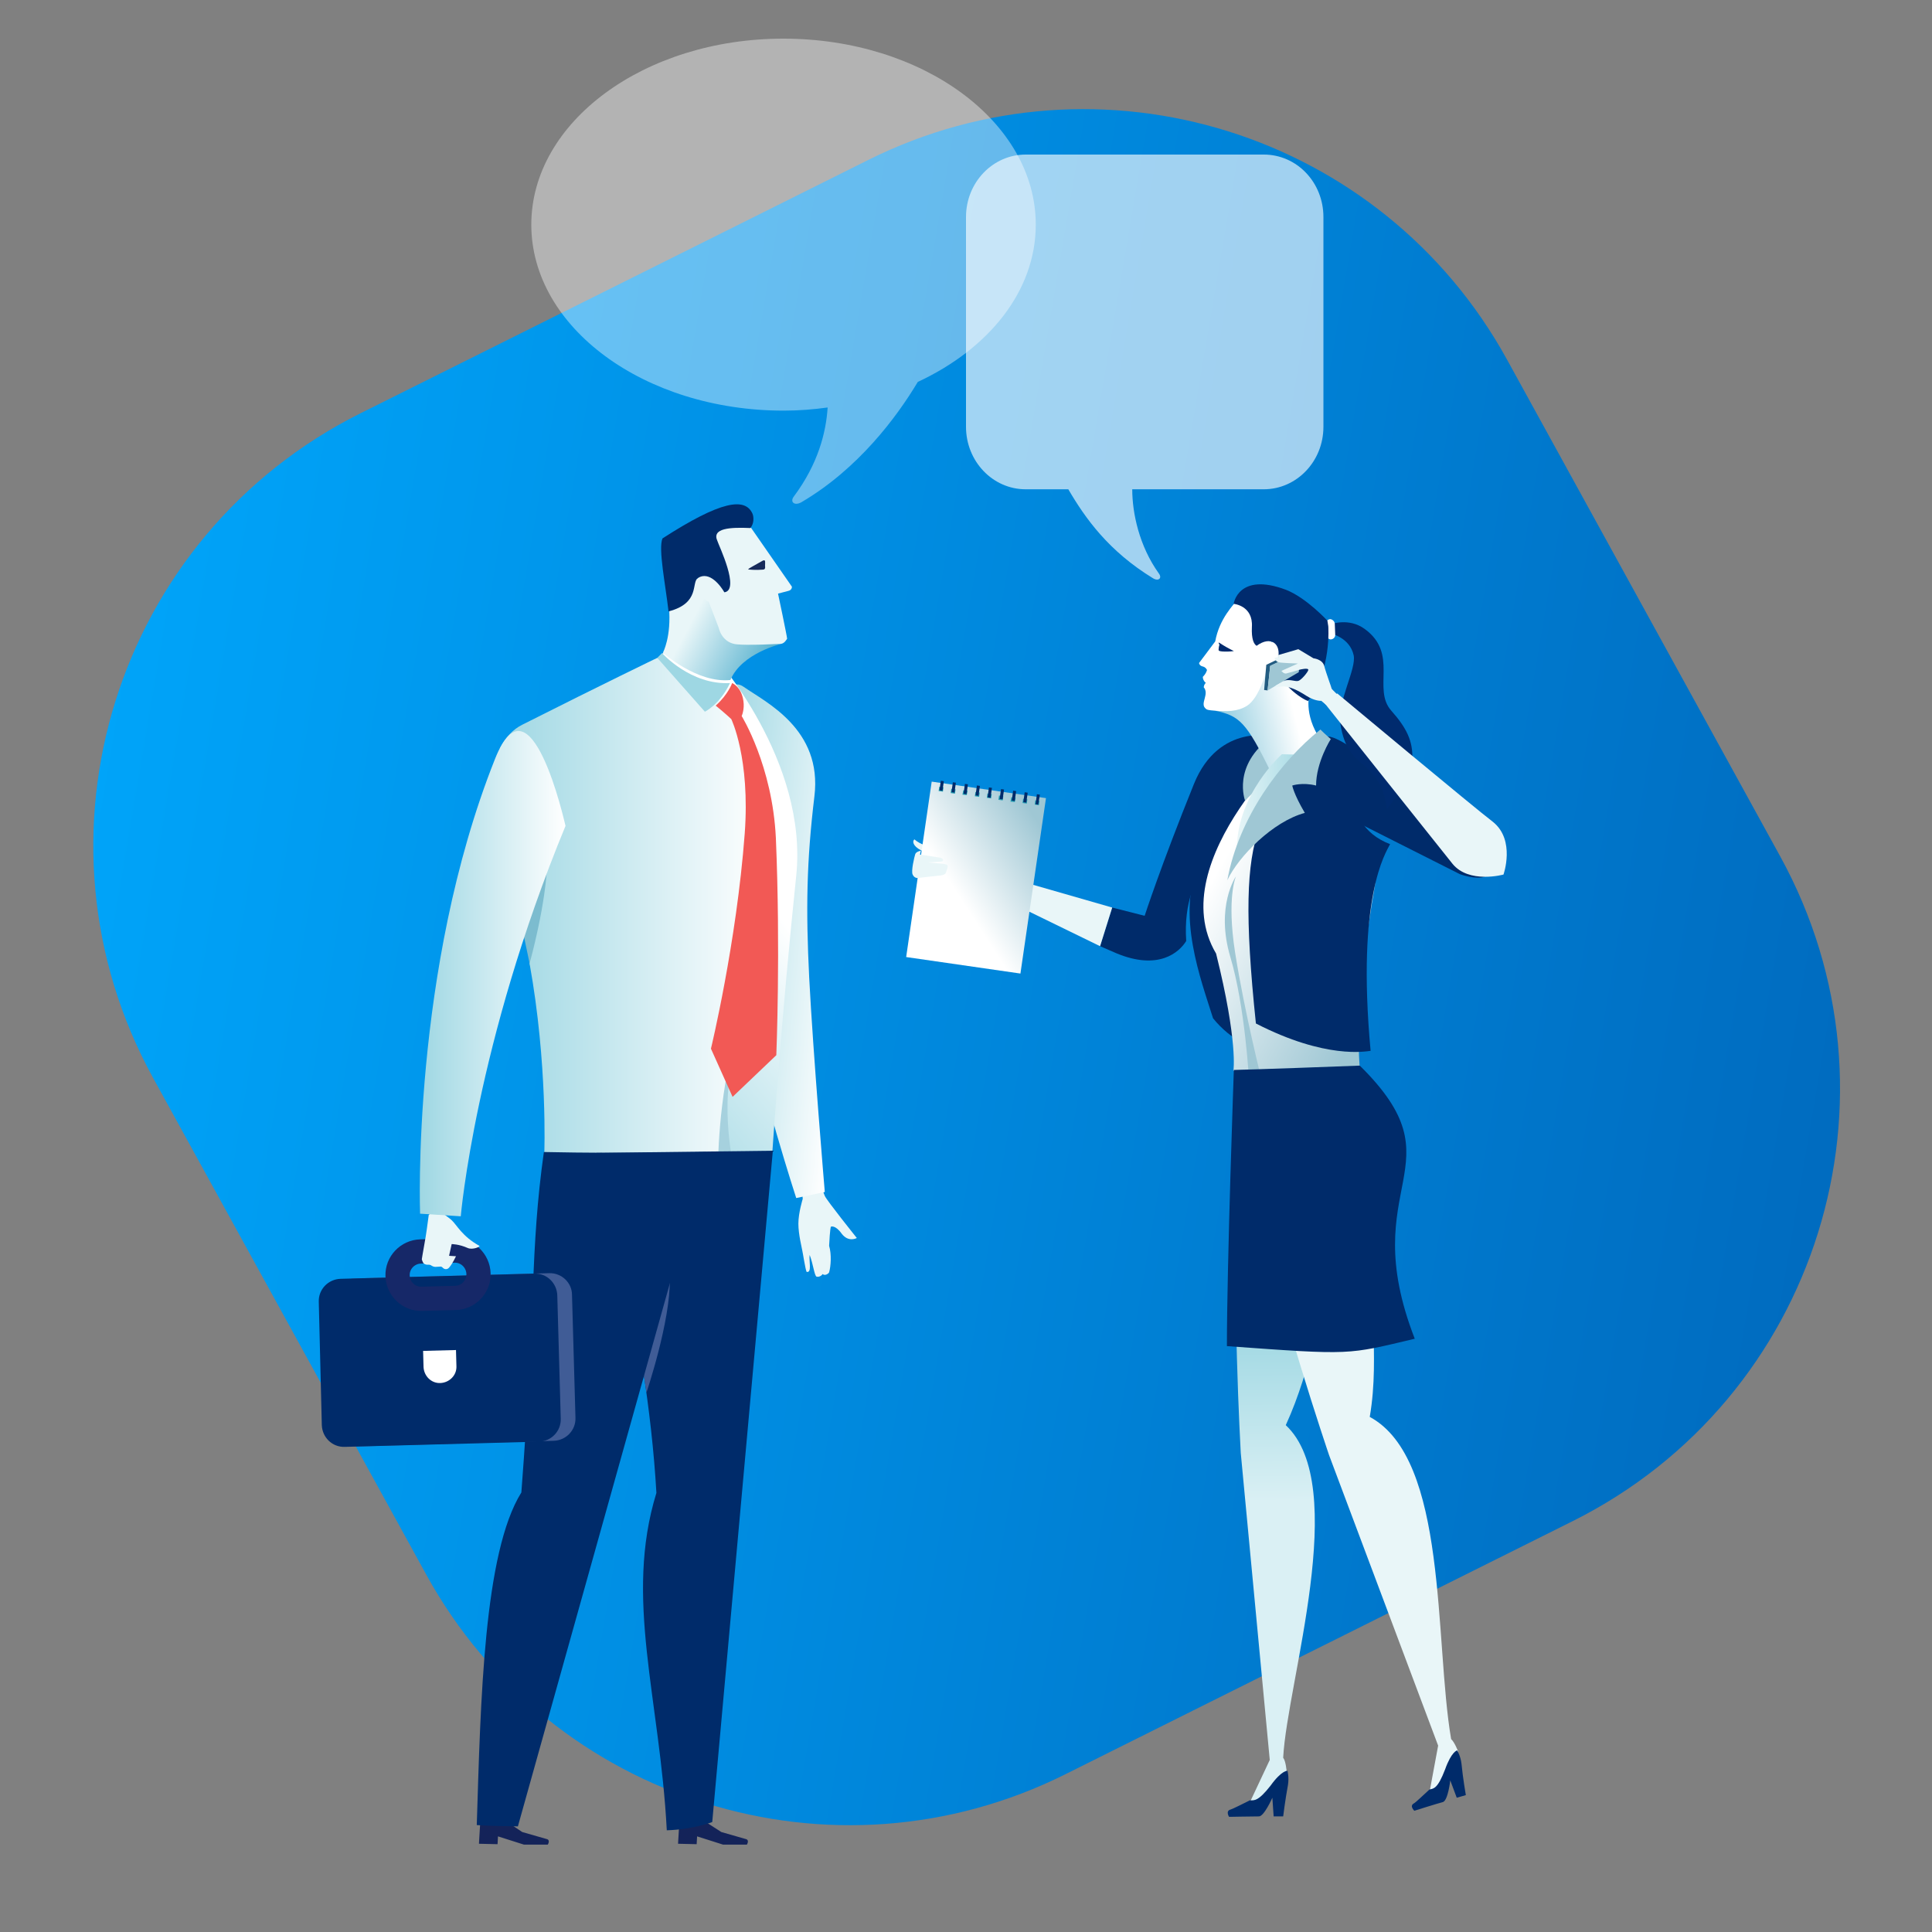 <svg xmlns="http://www.w3.org/2000/svg" width="200" height="200" viewBox="0 0 200 200" fill="none">
    <rect x="0" y="0" width="200" height="200" fill="#808080" stroke="none"/>
    <g clip-path="url(#clip0)">
        <path
            d="M184.28 88.639C197.965 113.523 188.202 144.795 162.791 157.474L110.274 183.676C86.261 195.657 57.072 186.545 44.14 163.03L15.858 111.603C2.173 86.719 11.936 55.447 37.347 42.768L89.864 16.566C113.878 4.585 143.067 13.697 155.999 37.212L184.28 88.639Z"
            fill="url(#paint0_linear)"/>
        <path
            d="M129.249 186.864L131.445 182.189L128.443 150.408C128.443 150.408 127.457 132.787 128.219 124.516C128.443 121.999 131.176 124.067 131.176 124.067C131.176 124.067 142.244 127.213 139.734 130.81C136.015 136.204 135.97 141.283 133.103 147.532C139.824 153.825 133.237 174.143 132.834 181.964C133.103 182.279 133.192 183.358 133.192 183.358L131.669 185.516L130.011 187.179L129.249 186.864Z"
            fill="url(#paint1_linear)"/>
        <path
            d="M147.935 185.785L148.876 180.706L137.584 150.633C137.584 150.633 131.938 134.001 130.594 125.775C130.19 123.258 133.954 124.471 133.954 124.471C133.954 124.471 144.843 124.426 143.364 128.562C141.169 134.72 142.961 139.89 141.796 146.678C149.906 151.038 148.472 169.783 150.22 180.032C150.578 180.346 150.937 181.29 150.937 181.29L149.996 183.763L148.831 185.785H147.935Z"
            fill="#E9F6F8"/>
        <path
            d="M129.383 186.37C128.846 186.639 127.591 187.269 127.412 187.314C126.829 187.449 127.233 188.078 127.233 188.078C127.233 188.078 129.742 188.033 130.324 188.033C130.862 188.033 131.714 186.1 131.714 186.1L131.848 188.033H132.834C132.834 188.033 133.058 186.235 133.327 184.796C133.461 183.987 133.282 183.313 133.282 183.313C133.282 183.313 132.699 183.223 131.534 184.841C130.235 186.505 129.832 186.37 129.383 186.37Z"
            fill="#002B6A"/>
        <path
            d="M147.979 185.246C147.531 185.651 146.501 186.64 146.366 186.685C145.873 186.954 146.411 187.449 146.411 187.449C146.411 187.449 148.831 186.685 149.368 186.55C149.906 186.37 150.13 184.302 150.13 184.302L150.802 186.1L151.743 185.83C151.743 185.83 151.43 184.032 151.295 182.594C151.206 181.785 150.847 181.2 150.847 181.2C150.847 181.2 150.265 181.29 149.592 183.178C148.831 185.156 148.427 185.156 147.979 185.246Z"
            fill="#002B6A"/>
        <path
            d="M131.938 76.238C131.938 76.238 126.202 74.755 123.603 81.138C120.153 89.679 118.495 94.803 118.495 94.803L115.135 93.949L113.88 97.95C113.88 97.95 114.194 98.085 115.538 98.669C119.929 100.512 122.08 98.579 122.797 97.41C122.259 89.319 127.771 87.341 127.771 87.341L131.938 76.238Z"
            fill="#002B6A"/>
        <path d="M99.497 89.454L115.135 93.949L113.88 97.95L99.407 90.893L99.497 89.454Z" fill="#E9F6F8"/>
        <path
            d="M135.433 109.548C135.433 109.548 129.294 110.042 125.575 105.412C124.32 101.411 121.721 94.624 124.141 89.32C128.308 80.149 135.747 75.654 135.747 75.654L135.433 109.548Z"
            fill="#002B6A"/>
        <path
            d="M127.681 110.851C127.681 110.851 128.174 107.884 125.889 98.714C120.153 89.05 135.074 75.879 135.074 75.879C135.074 75.879 138.39 78.486 140.362 80.149C145.201 84.285 136.867 84.42 142.378 91.387C140.048 104.603 140.765 110.491 140.765 110.491L127.681 110.851Z"
            fill="url(#paint2_linear)"/>
        <path
            d="M129.294 111.75C129.294 111.75 128.891 104.198 127.367 99.074C125.799 93.815 127.95 90.713 127.95 90.713C127.95 90.713 126.964 92.871 127.86 98.624C128.846 104.873 130.683 112.11 130.683 112.11L129.294 111.75Z"
            fill="#9FC7D4"/>
        <path
            d="M137.45 76.238C139.959 76.283 150.758 86.487 154.029 87.611C156.046 92.376 151.117 90.488 151.117 90.488L134.627 82.172C134.582 82.217 136.016 81.003 137.45 76.238Z"
            fill="#002B6A"/>
        <path
            d="M141.885 108.783C140.406 92.781 143.453 88.285 143.901 87.386C138.121 85.184 140.675 78.441 137.359 76.463C130.772 84.24 127.681 83.7 130.011 105.951C137.27 109.682 141.437 108.828 141.885 108.783Z"
            fill="#002B6A"/>
        <path
            d="M140.765 110.312C151.385 120.785 140.183 122.449 146.456 138.586C139.421 140.249 140.048 140.294 127.009 139.35C127.009 130.989 127.726 110.761 127.726 110.761C127.726 110.761 130.145 110.716 140.765 110.312Z"
            fill="#002B6A"/>
        <path
            d="M128.891 82.891C128.891 82.891 130.594 81.048 134.447 77.857C134.313 77.767 132.162 76.418 131.625 76.283C127.502 79.25 128.891 82.891 128.891 82.891Z"
            fill="#9FC7D4"/>
        <path
            d="M96.18 87.611C96.18 87.611 95.329 87.476 94.657 86.892C94.433 87.072 94.478 87.566 95.329 88.016C96.001 88.42 96.18 87.611 96.18 87.611Z"
            fill="#E9F6F8"/>
        <path
            d="M136.703 76.583C134.886 73.87 135.568 71.831 135.591 71.554L132.349 65.88C132.349 65.88 130.094 67.274 130.107 71.001C130.11 72.072 128.618 72.692 127.664 72.985C127.091 73.169 126.048 73.408 125.802 73.574C128.313 74.11 129.005 74.727 131.586 79.973C133.441 78.359 135.291 77.35 136.703 76.583Z"
            fill="url(#paint3_linear)"/>
        <path
            d="M137.799 64.613C137.799 64.613 139.623 63.928 141.245 65.089C144.839 67.672 142.025 71.301 144.02 73.564C145.634 75.376 146.264 76.733 146.205 78.544C146.115 80.726 144.279 82.667 143.582 83.773C142.747 78.208 139.523 80.08 138.75 74.892C138.428 72.63 140.431 69.258 140.132 67.836C139.729 65.986 137.764 65.588 137.764 65.588L137.799 64.613Z"
            fill="#002B6E"/>
        <path
            d="M137.287 65.735C137.314 65.971 137.529 66.175 137.76 66.194C138.041 66.171 138.245 65.955 138.222 65.674L138.176 64.552C138.15 64.317 137.934 64.112 137.704 64.093C137.423 64.116 137.265 64.336 137.245 64.567L137.287 65.735Z"
            fill="white"/>
        <path
            d="M125.71 73.566C127.002 73.674 128.117 73.675 129.098 73.058C130.376 72.234 131.07 69.498 131.07 69.498C131.07 69.498 132.139 68.936 132.213 68.057C132.291 67.132 132.51 66.731 131.068 66.191C128.954 65.362 131.086 62.653 131.086 62.653L129.699 61.466C129.699 61.466 128.837 61.207 128.321 61.816C127.698 62.602 126.232 64.016 125.799 66.401C124.856 67.673 124.125 68.636 124.125 68.636C124.125 68.636 124.148 68.918 124.513 68.995C124.832 69.068 124.947 69.357 124.947 69.357C124.947 69.357 124.87 69.723 124.516 70.066C124.501 70.251 124.616 70.54 124.835 70.698C124.689 70.779 124.623 71.007 124.611 71.145C125.203 71.847 124.241 72.791 124.756 73.3C124.925 73.5 125.11 73.516 125.71 73.566Z"
            fill="white"/>
        <path
            d="M137.503 64.821L137.411 64.255C137.411 64.255 135.24 61.884 133.125 61.055C128.169 59.195 127.706 62.51 127.706 62.51C127.706 62.51 129.736 62.68 129.596 64.904C129.534 66.202 129.818 66.692 130.083 66.854C131.568 65.767 132.656 66.65 132.294 68.203C131.773 70.535 134.956 72.478 135.414 72.563C137.866 69.369 137.503 64.821 137.503 64.821Z"
            fill="#002B6E"/>
        <path
            d="M126.149 67.222C126.141 67.315 126.133 67.407 126.503 67.438C126.872 67.469 127.291 67.458 127.714 67.4C127.806 67.408 127.176 67.169 126.295 66.583C126.03 66.421 126.199 66.621 126.234 66.764C126.176 66.899 126.161 67.084 126.149 67.222Z"
            fill="#002B6E"/>
        <path d="M105.635 100.782L93.806 99.073L96.449 80.913L108.279 82.621L105.635 100.782Z"
              fill="url(#paint4_linear)"/>
        <path d="M97.229 81.441L97.166 81.886L97.61 81.949L97.673 81.504L97.229 81.441Z" fill="#239DB3"/>
        <path d="M97.57 81.857L97.256 81.812L97.39 80.823L97.704 80.868L97.57 81.857Z" fill="#002B6A"/>
        <path d="M98.476 81.65L98.413 82.095L98.857 82.158L98.919 81.713L98.476 81.65Z" fill="#239DB3"/>
        <path d="M98.641 80.98L98.498 82.004L98.809 82.047L98.951 81.023L98.641 80.98Z" fill="#002B6A"/>
        <path d="M100.169 81.857L99.721 81.812L99.631 82.262L100.079 82.307L100.169 81.857Z" fill="#239DB3"/>
        <path d="M99.888 81.148L99.745 82.172L100.056 82.216L100.198 81.192L99.888 81.148Z" fill="#002B6A"/>
        <path d="M100.976 81.983L100.914 82.428L101.358 82.49L101.42 82.045L100.976 81.983Z" fill="#239DB3"/>
        <path d="M101.131 81.311L100.986 82.335L101.297 82.379L101.441 81.355L101.131 81.311Z" fill="#002B6A"/>
        <path d="M102.222 82.142L102.159 82.587L102.603 82.65L102.666 82.205L102.222 82.142Z" fill="#239DB3"/>
        <path d="M102.375 81.515L102.233 82.539L102.544 82.582L102.686 81.558L102.375 81.515Z" fill="#002B6A"/>
        <path d="M103.419 82.35L103.356 82.795L103.8 82.858L103.863 82.412L103.419 82.35Z" fill="#239DB3"/>
        <path d="M103.627 81.687L103.483 82.711L103.794 82.754L103.937 81.731L103.627 81.687Z" fill="#002B6A"/>
        <path d="M105.143 82.577L104.695 82.532L104.605 82.981L105.054 83.026L105.143 82.577Z" fill="#239DB3"/>
        <path d="M104.881 81.851L104.736 82.875L105.047 82.919L105.191 81.895L104.881 81.851Z" fill="#002B6A"/>
        <path d="M105.913 82.68L105.852 83.126L106.295 83.188L106.357 82.743L105.913 82.68Z" fill="#239DB3"/>
        <path d="M106.076 82.016L105.933 83.04L106.243 83.084L106.387 82.06L106.076 82.016Z" fill="#002B6A"/>
        <path d="M107.171 82.846L107.108 83.291L107.552 83.354L107.615 82.909L107.171 82.846Z" fill="#239DB3"/>
        <path d="M107.473 83.296L107.204 83.251L107.339 82.217L107.652 82.262L107.473 83.296Z" fill="#002B6A"/>
        <path
            d="M95.239 88.465C95.239 88.465 96.987 88.735 97.3 88.78C97.704 88.87 97.703 89.139 97.479 89.184C97.255 89.229 95.956 89.274 96.046 89.274C97.524 89.409 98.062 89.409 98.107 89.634C98.107 89.814 98.017 90.083 97.927 90.308C97.883 90.488 97.704 90.578 97.39 90.623C97.255 90.623 95.015 90.892 95.015 90.892C95.015 90.892 94.656 90.937 94.477 90.533C94.298 90.173 94.656 88.69 94.746 88.42C94.836 88.15 95.329 88.061 95.329 88.061L95.239 88.465Z"
            fill="#E9F6F8"/>
        <path
            d="M132.699 78.081C132.699 78.081 128.129 82.127 128.039 87.746C133.237 81.048 136.194 78.171 136.194 78.171L132.699 78.081Z"
            fill="url(#paint5_linear)"/>
        <path
            d="M137.763 76.508C137.763 76.508 136.24 78.891 136.24 81.318C134.806 80.958 133.775 81.318 133.775 81.318C133.775 81.318 133.909 82.172 135.074 84.15C131.759 85.049 128.219 88.645 127.054 91.117C128.219 84.644 132.565 78.801 136.688 75.519C137.225 76.059 137.763 76.508 137.763 76.508Z"
            fill="#9FC7D4"/>
        <path
            d="M131.221 71.473L130.862 71.428L131.086 68.821L133.416 67.698L133.864 67.787L131.49 68.956L131.221 71.473Z"
            fill="#235C81"/>
        <path d="M131.49 68.911L131.221 71.474L134.447 69.585L134.671 67.428L131.49 68.911Z" fill="#9FC7D4"/>
        <path
            d="M136.778 72.552C136.778 72.552 136.106 72.597 135.21 72.013C134.313 71.429 133.552 71.114 133.014 71.069C132.476 71.024 132.028 71.159 132.028 71.159C132.028 71.024 132.028 71.024 132.118 70.934C132.342 70.799 132.7 70.619 133.014 70.44C133.596 70.305 134.089 70.575 134.403 70.485C134.717 70.395 135.389 69.586 135.434 69.361C135.478 69.091 134.582 69.316 134.582 69.316C134.582 69.316 133.372 69.675 133.148 69.72C132.879 69.765 132.655 69.451 132.655 69.451L134.358 68.686C134.358 68.686 132.655 68.642 132.342 68.552C132.073 68.507 131.938 68.102 131.938 68.102L132.342 68.012L132.252 67.832L134.403 67.203L135.971 68.147C135.971 68.147 136.912 68.237 137.091 68.956C137.271 69.675 137.853 71.204 137.853 71.294C137.898 71.384 138.57 72.013 138.57 72.013L137.271 72.957L136.778 72.552Z"
            fill="#E9F6F8"/>
        <path
            d="M138.435 71.788L137.001 72.642C137.001 72.642 148.651 87.296 150.354 89.409C152.057 91.522 155.641 90.533 155.641 90.533C155.641 90.533 156.896 86.982 154.566 85.094C152.774 83.745 138.435 71.788 138.435 71.788Z"
            fill="#E9F6F8"/>
        <path opacity="0.63"
              d="M130.822 16H106.178C102.783 16 100 18.879 100 22.468V44.183C100 47.737 102.75 50.651 106.178 50.651H110.591C112.356 53.672 114.766 57.048 119.349 59.856C119.926 60.212 120.333 59.856 119.96 59.359C117.923 56.515 117.21 53.104 117.21 50.651H130.822C134.217 50.651 137 47.773 137 44.183V22.468C137 18.879 134.25 16 130.822 16Z"
              fill="white"/>
        <g opacity="0.63">
            <path opacity="0.63"
                  d="M107.223 23.254C107.223 12.63 95.537 4 81.091 4C66.686 4 55 12.63 55 23.254C55 33.879 66.686 42.509 81.132 42.509C82.674 42.509 84.216 42.387 85.677 42.183C85.514 44.748 84.703 48.004 82.187 51.383C81.741 51.953 82.228 52.401 82.958 51.993C88.842 48.533 92.818 43.201 95.009 39.537C102.354 36.118 107.223 30.134 107.223 23.254Z"
                  fill="white"/>
        </g>
        <path
            d="M85.203 123.033C85.247 123.483 85.203 123.348 85.382 123.797C85.561 124.247 88.698 128.158 88.698 128.158C88.698 128.158 87.846 128.652 87.129 127.708C86.457 126.764 86.009 126.989 86.009 126.989C86.009 126.989 85.919 127.169 85.83 128.967C86.099 129.866 86.009 131.079 85.83 131.709C85.785 131.844 85.382 132.113 85.158 131.889C84.978 132.158 84.665 132.203 84.53 132.158C84.306 132.068 84.172 130.81 83.814 129.911C83.724 130.495 84.082 131.799 83.5 131.664C83.365 131.394 83.097 129.596 83.052 129.461C83.007 129.147 82.648 127.798 82.648 126.674C82.648 125.55 83.097 124.112 83.097 124.112L83.052 123.168C82.962 123.123 83.948 122.988 85.203 123.033Z"
            fill="#E9F6F8"/>
        <path
            d="M84.307 82.442C83.5 89.139 83.411 94.084 83.769 101.231C84.172 109.053 85.382 123.393 85.382 123.393L82.425 124.022C82.425 124.022 78.795 112.919 76.913 103.614C75.928 98.624 75.614 89.949 75.614 89.949C75.614 89.949 72.881 68.237 77.003 71.114C79.243 72.687 85.158 75.474 84.307 82.442Z"
            fill="url(#paint6_linear)"/>
        <path
            d="M54.912 100.153C54.912 100.153 57.422 90.263 56.66 89.319C55.898 88.375 54.195 96.736 54.195 96.736L54.912 100.153Z"
            fill="#7CBCCF"/>
        <path
            d="M79.96 119.167C79.96 119.167 80.901 105.187 82.424 90.668C83.679 78.711 73.955 67.922 73.955 67.922L68.623 67.608C68.623 67.608 59.572 77.632 57.914 89.184C56.883 96.242 57.242 109.008 57.242 109.008L57.062 120.875L79.96 119.167Z"
            fill="url(#paint7_linear)"/>
        <path
            d="M56.346 119.392C56.346 119.392 56.704 110.132 54.822 99.748C60.558 78.126 51.193 81.228 51.775 77.407C52.358 76.328 53.075 75.519 54.06 75.025C62.619 70.71 68.041 68.102 68.041 68.102C68.041 68.102 75.165 72.328 76.42 74.62C80.766 82.577 79.109 100.692 76.196 108.199C74.18 113.369 75.793 116.605 74.852 119.887C69.475 122.718 56.346 119.392 56.346 119.392Z"
            fill="url(#paint8_linear)"/>
        <path
            d="M75.928 120.741C75.928 120.741 74.18 112.874 76.555 108.334C79.154 103.389 78.392 93.725 78.392 93.725C78.392 93.725 78.034 101.636 76.152 107.525C74.314 113.413 74.314 121.055 74.314 121.055L75.928 120.741Z"
            fill="#A6D1DE"/>
        <path
            d="M75.792 70.71C75.792 70.71 76.733 71.069 76.957 72.552C77.092 73.451 76.778 74.126 76.778 74.126C76.778 74.126 79.96 79.25 80.318 86.757C80.811 98.355 80.363 109.233 80.363 109.233L75.837 113.548L73.597 108.559C73.597 108.559 76.24 97.635 77.092 86.308C77.674 78.486 75.703 74.441 75.703 74.441C75.703 74.441 74.986 73.766 74.09 73.047C75.389 71.878 75.792 70.71 75.792 70.71Z"
            fill="#F25955"/>
        <path
            d="M68.623 67.563C68.623 67.563 69.519 65.945 69.25 62.798C68.981 59.696 72.387 59.921 72.387 59.921C72.387 59.921 73.821 62.483 74.224 64.102C74.583 65.585 76.196 66.574 76.868 66.619C78.347 66.709 80.856 66.664 80.856 66.664C80.856 66.664 76.778 67.608 75.613 70.395C72.163 70.754 68.623 67.563 68.623 67.563Z"
            fill="url(#paint9_linear)"/>
        <path
            d="M80.722 66.664C79.422 66.709 77.495 66.799 76.375 66.709C74.717 66.619 74.404 65.001 74.404 65.001L73.373 62.303C73.373 62.303 72.746 62.034 72.253 61.449C72.029 61.225 71.581 59.966 72.79 59.427C74.583 58.617 72.925 54.392 72.925 54.392L75.434 53.583L77.764 54.662L81.976 60.73C81.976 60.73 82.021 61.09 81.573 61.18C81.035 61.315 80.542 61.449 80.542 61.449C80.542 61.449 81.483 65.9 81.483 66.124C81.349 66.304 81.17 66.664 80.722 66.664Z"
            fill="#E9F6F8"/>
        <path
            d="M79.197 58.572C79.242 58.932 79.152 58.977 78.794 58.977C78.436 59.022 77.405 58.977 77.45 58.932C77.495 58.842 78.032 58.572 78.973 58.033C79.287 57.898 79.197 58.213 79.197 58.572Z"
            fill="#172B5B"/>
        <path
            d="M68.578 55.74C74.627 51.83 77.137 51.47 77.898 53.178C78.033 53.493 78.078 54.212 77.674 54.662C75.613 54.572 73.642 54.662 74.269 56.01C74.403 56.46 76.644 61.09 74.986 61.315C74.627 60.685 73.462 59.067 72.252 59.831C71.535 60.281 72.521 62.438 69.206 63.292C68.892 60.505 68.13 56.819 68.578 55.74Z"
            fill="#002B6A"/>
        <path
            d="M49.715 188.617L49.58 190.865L51.507 190.91L51.552 190.101L54.24 190.955H56.705C56.705 190.955 57.018 190.46 56.57 190.371C56.436 190.326 54.061 189.651 54.061 189.651L51.91 188.213L49.715 188.617Z"
            fill="#142359"/>
        <path
            d="M70.326 188.617L70.191 190.865L72.118 190.91L72.163 190.101L74.852 190.955H77.316C77.316 190.955 77.63 190.46 77.182 190.371C77.047 190.326 74.672 189.651 74.672 189.651L72.432 188.213L70.326 188.617Z"
            fill="#142359"/>
        <path
            d="M73.731 188.617C73.731 188.617 71.805 189.382 69.026 189.472C68.309 175.806 64.59 165.467 67.951 154.544C66.965 137.238 61.723 119.347 61.723 119.347L80.005 119.122L73.731 188.617Z"
            fill="#002B6A"/>
        <path
            d="M66.338 140.339L66.92 144.16C66.92 144.16 69.43 136.743 69.34 132.338C69.206 126.135 66.338 140.339 66.338 140.339Z"
            fill="#405C96"/>
        <path
            d="M73.149 119.257L53.612 189.067C53.612 189.067 50.476 189.022 49.355 188.932C49.759 176.121 50.072 160.748 53.971 154.499C55.45 135.215 54.867 129.506 56.301 119.257C64.949 119.437 73.149 119.257 73.149 119.257Z"
            fill="#002B6A"/>
        <path
            d="M59.572 146.768C59.617 148.071 58.586 149.105 57.331 149.15L37.212 149.734C35.913 149.779 34.882 148.745 34.837 147.487L34.524 134.721C34.479 133.417 35.51 132.383 36.764 132.338L56.839 131.799C58.138 131.754 59.214 132.788 59.214 134.046L59.572 146.768Z"
            fill="#405C96"/>
        <path
            d="M58.048 146.857C58.093 148.161 57.063 149.195 55.808 149.24L35.689 149.779C34.389 149.824 33.359 148.79 33.314 147.532L33 134.765C32.956 133.462 33.986 132.428 35.241 132.383L55.315 131.844C56.615 131.799 57.645 132.833 57.69 134.091L58.048 146.857Z"
            fill="#002B6A"/>
        <path
            d="M49.535 131.844C49.58 133.192 48.504 134.316 47.16 134.361L43.665 134.451C42.321 134.496 41.2 133.417 41.156 132.068C41.111 130.72 42.186 129.596 43.531 129.551L47.026 129.461C48.37 129.416 49.49 130.495 49.535 131.844Z"
            stroke="#162868" stroke-width="2.509" stroke-miterlimit="10"/>
        <path
            d="M47.204 139.755L47.249 141.418C47.294 142.362 46.532 143.126 45.591 143.171C44.65 143.216 43.888 142.452 43.844 141.508L43.799 139.845L47.204 139.755Z"
            fill="white"/>
        <path
            d="M45.099 125.101C45.099 125.101 46.488 126.045 46.757 126.315C47.294 126.809 47.832 127.978 49.625 128.967C49.759 129.057 48.908 129.416 48.415 129.191C47.519 128.787 46.757 128.787 46.757 128.787L46.488 130.001L47.205 130.046C47.205 130.046 46.846 130.81 46.533 131.169C46.309 131.484 45.995 131.394 45.861 131.259C45.771 131.169 45.681 131.079 45.502 131.124C45.188 131.124 45.009 131.214 44.696 131.034C44.427 130.81 44.203 131.034 43.889 130.81C43.755 130.72 43.665 130.36 43.665 130.36C43.665 130.36 43.8 129.506 43.934 128.787C44.113 127.843 44.292 126.449 44.292 126.449L44.382 125.775L45.099 125.101Z"
            fill="#E9F6F8"/>
        <path
            d="M43.486 125.64L47.698 125.91C47.698 125.91 49.221 108.064 58.542 85.498C58.452 85.139 54.912 69.316 51.238 78.576C42.545 100.422 43.486 125.64 43.486 125.64Z"
            fill="url(#paint10_linear)"/>
        <path
            d="M68.534 67.608L68.041 68.102L72.97 73.676C72.97 73.676 74.538 72.912 75.569 70.709C71.491 70.934 68.534 67.608 68.534 67.608Z"
            fill="#9ED7E3"/>
    </g>
    <defs>
        <linearGradient id="paint0_linear" x1="12.523" y1="42.511" x2="196.336" y2="73.745"
                        gradientUnits="userSpaceOnUse">
            <stop stop-color="#00A5FA"/>
            <stop offset="1" stop-color="#006CC0"/>
        </linearGradient>
        <linearGradient id="paint1_linear" x1="133.841" y1="115.117" x2="134.261" y2="155.37"
                        gradientUnits="userSpaceOnUse">
            <stop stop-color="#56B9CE"/>
            <stop offset="0.558" stop-color="#A0D8E3"/>
            <stop offset="1" stop-color="#DAF0F4"/>
        </linearGradient>
        <linearGradient id="paint2_linear" x1="144.043" y1="100.467" x2="125.916" y2="90.336"
                        gradientUnits="userSpaceOnUse">
            <stop stop-color="#9FC7D4"/>
            <stop offset="1" stop-color="white"/>
        </linearGradient>
        <linearGradient id="paint3_linear" x1="122.245" y1="75.299" x2="133.689" y2="72.502"
                        gradientUnits="userSpaceOnUse">
            <stop stop-color="#56B1CE"/>
            <stop offset="1" stop-color="white"/>
        </linearGradient>
        <linearGradient id="paint4_linear" x1="98.903" y1="92.241" x2="108.188" y2="86.26"
                        gradientUnits="userSpaceOnUse">
            <stop stop-color="white"/>
            <stop offset="1" stop-color="#9FC7D4"/>
        </linearGradient>
        <linearGradient id="paint5_linear" x1="136.563" y1="82.428" x2="127.707" y2="83.135"
                        gradientUnits="userSpaceOnUse">
            <stop offset="0.08" stop-color="#A0D8E3"/>
            <stop offset="1" stop-color="#E9F6F8"/>
        </linearGradient>
        <linearGradient id="paint6_linear" x1="72.606" y1="96.757" x2="87.919" y2="98.307"
                        gradientUnits="userSpaceOnUse">
            <stop stop-color="#9ED7E3"/>
            <stop offset="1" stop-color="white"/>
        </linearGradient>
        <linearGradient id="paint7_linear" x1="56.731" y1="107.882" x2="77.472" y2="90.86"
                        gradientUnits="userSpaceOnUse">
            <stop stop-color="#9ED7E3"/>
            <stop offset="1" stop-color="white"/>
        </linearGradient>
        <linearGradient id="paint8_linear" x1="51.748" y1="94.568" x2="79.062" y2="94.568"
                        gradientUnits="userSpaceOnUse">
            <stop stop-color="#9ED7E3"/>
            <stop offset="1" stop-color="white"/>
        </linearGradient>
        <linearGradient id="paint9_linear" x1="79.551" y1="68.738" x2="71.487" y2="64.496"
                        gradientUnits="userSpaceOnUse">
            <stop stop-color="#56B1CE"/>
            <stop offset="1" stop-color="#E9F6F8"/>
        </linearGradient>
        <linearGradient id="paint10_linear" x1="43.452" y1="100.802" x2="58.554" y2="100.802"
                        gradientUnits="userSpaceOnUse">
            <stop stop-color="#9ED7E3"/>
            <stop offset="1" stop-color="white"/>
        </linearGradient>
        <clipPath id="clip0">
            <rect width="200" height="200" fill="white"/>
        </clipPath>
    </defs>
</svg>
